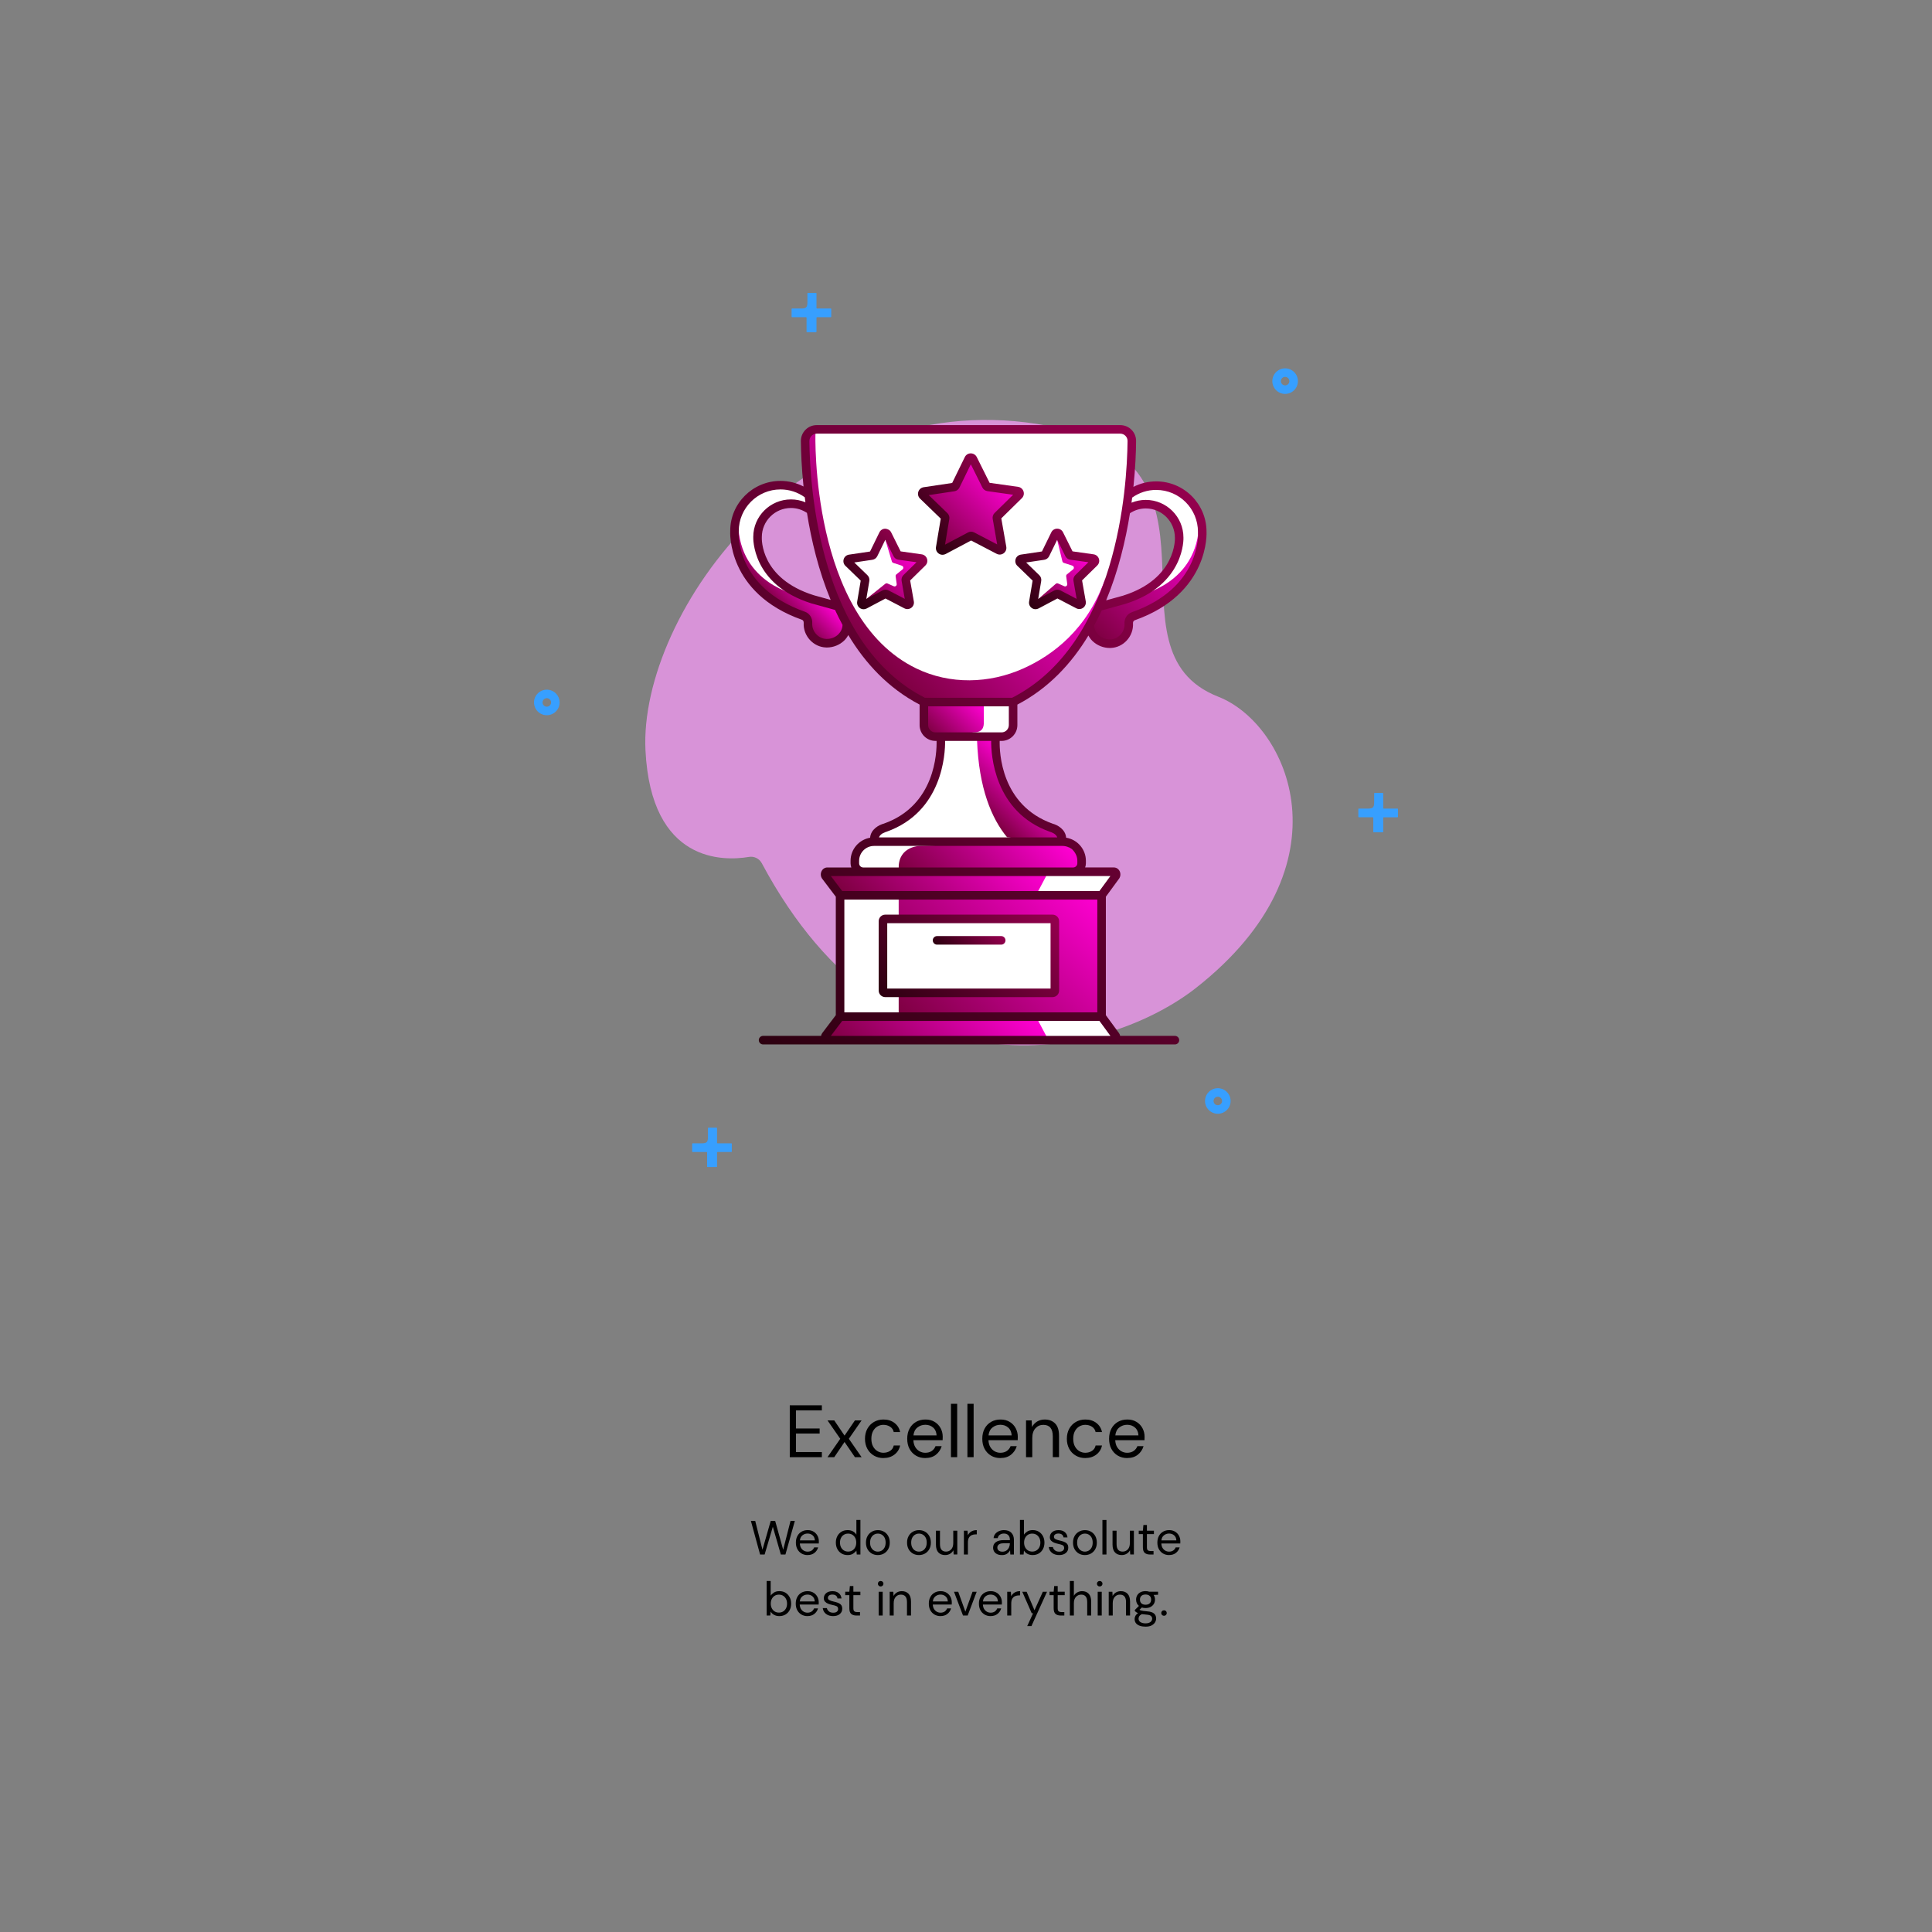 <?xml version="1.0" encoding="UTF-8"?><svg id="Layer_2" xmlns="http://www.w3.org/2000/svg" xmlns:xlink="http://www.w3.org/1999/xlink" viewBox="0 0 1400 1400"><rect x="0" y="0" width="1400" height="1400" fill="#808080" stroke="none"/><defs><style>.cls-1{fill:none;}.cls-2{fill:url(#_ÂÁ_Ï_ÌÌ_È_ËÂÌÚ_2-9);}.cls-3{fill:url(#_ÂÁ_Ï_ÌÌ_È_ËÂÌÚ_2-2);}.cls-4{fill:url(#_ÂÁ_Ï_ÌÌ_È_ËÂÌÚ_2-3);}.cls-5{fill:url(#_ÂÁ_Ï_ÌÌ_È_ËÂÌÚ_2-4);}.cls-6{fill:url(#_ÂÁ_Ï_ÌÌ_È_ËÂÌÚ_2-5);}.cls-7{fill:url(#_ÂÁ_Ï_ÌÌ_È_ËÂÌÚ_2-6);}.cls-8{fill:url(#_ÂÁ_Ï_ÌÌ_È_ËÂÌÚ_2-7);}.cls-9{fill:url(#_ÂÁ_Ï_ÌÌ_È_ËÂÌÚ_2-8);}.cls-10{fill:url(#_ÂÁ_Ï_ÌÌ_È_ËÂÌÚ_3-6);}.cls-11{fill:url(#_ÂÁ_Ï_ÌÌ_È_ËÂÌÚ_3-2);}.cls-12{fill:url(#_ÂÁ_Ï_ÌÌ_È_ËÂÌÚ_3-3);}.cls-13{fill:url(#_ÂÁ_Ï_ÌÌ_È_ËÂÌÚ_3-4);}.cls-14{fill:url(#_ÂÁ_Ï_ÌÌ_È_ËÂÌÚ_3-5);}.cls-15{fill:url(#_ÂÁ_Ï_ÌÌ_È_ËÂÌÚ_3);}.cls-16{fill:url(#_ÂÁ_Ï_ÌÌ_È_ËÂÌÚ_2);}.cls-17{fill:#d893d8;}.cls-18{fill:#fff;}.cls-19{fill:#379fff;}.cls-20{fill:url(#_ÂÁ_Ï_ÌÌ_È_ËÂÌÚ_2-10);}.cls-21{fill:url(#_ÂÁ_Ï_ÌÌ_È_ËÂÌÚ_2-11);}.cls-22{fill:url(#_ÂÁ_Ï_ÌÌ_È_ËÂÌÚ_2-12);}</style><linearGradient id="_ÂÁ_Ï_ÌÌ_È_ËÂÌÚ_2" x1="664.5" y1="751.15" x2="781.64" y2="634.01" gradientUnits="userSpaceOnUse"><stop offset="0" stop-color="#7c003f"/><stop offset="1" stop-color="#ff00d3"/></linearGradient><linearGradient id="_ÂÁ_Ï_ÌÌ_È_ËÂÌÚ_2-2" x1="638" y1="792.53" x2="722" y2="708.53" xlink:href="#_ÂÁ_Ï_ÌÌ_È_ËÂÌÚ_2"/><linearGradient id="_ÂÁ_Ï_ÌÌ_È_ËÂÌÚ_2-3" x1="638.5" y1="676.39" x2="721.49" y2="593.4" xlink:href="#_ÂÁ_Ï_ÌÌ_È_ËÂÌÚ_2"/><linearGradient id="_ÂÁ_Ï_ÌÌ_È_ËÂÌÚ_2-4" x1="682.5" y1="659.95" x2="752.04" y2="590.42" xlink:href="#_ÂÁ_Ï_ÌÌ_È_ËÂÌÚ_2"/><linearGradient id="_ÂÁ_Ï_ÌÌ_È_ËÂÌÚ_2-5" x1="676.36" y1="534.44" x2="706.09" y2="504.71" xlink:href="#_ÂÁ_Ï_ÌÌ_È_ËÂÌÚ_2"/><linearGradient id="_ÂÁ_Ï_ÌÌ_È_ËÂÌÚ_2-6" x1="614.52" y1="461.53" x2="728.78" y2="347.26" xlink:href="#_ÂÁ_Ï_ÌÌ_È_ËÂÌÚ_2"/><linearGradient id="_ÂÁ_Ï_ÌÌ_È_ËÂÌÚ_2-7" x1="795.07" y1="464.44" x2="874.53" y2="384.99" xlink:href="#_ÂÁ_Ï_ÌÌ_È_ËÂÌÚ_2"/><linearGradient id="_ÂÁ_Ï_ÌÌ_È_ËÂÌÚ_2-8" x1="558.97" y1="434.73" x2="579" y2="414.7" xlink:href="#_ÂÁ_Ï_ÌÌ_È_ËÂÌÚ_2"/><linearGradient id="_ÂÁ_Ï_ÌÌ_È_ËÂÌÚ_2-9" x1="628.13" y1="436.73" x2="662.85" y2="402.01" xlink:href="#_ÂÁ_Ï_ÌÌ_È_ËÂÌÚ_2"/><linearGradient id="_ÂÁ_Ï_ÌÌ_È_ËÂÌÚ_2-10" x1="750.97" y1="436.97" x2="786.18" y2="401.76" xlink:href="#_ÂÁ_Ï_ÌÌ_È_ËÂÌÚ_2"/><linearGradient id="_ÂÁ_Ï_ÌÌ_È_ËÂÌÚ_2-11" x1="716.59" y1="593.52" x2="747.43" y2="562.68" xlink:href="#_ÂÁ_Ï_ÌÌ_È_ËÂÌÚ_2"/><linearGradient id="_ÂÁ_Ï_ÌÌ_È_ËÂÌÚ_2-12" x1="679.02" y1="395.65" x2="728.32" y2="346.35" xlink:href="#_ÂÁ_Ï_ÌÌ_È_ËÂÌÚ_2"/><linearGradient id="_ÂÁ_Ï_ÌÌ_È_ËÂÌÚ_3" x1="523.57" y1="728.75" x2="880.41" y2="371.91" gradientUnits="userSpaceOnUse"><stop offset="0" stop-color="#2d0010"/><stop offset="1" stop-color="#94004e"/></linearGradient><linearGradient id="_ÂÁ_Ï_ÌÌ_È_ËÂÌÚ_3-2" x1="620.37" y1="437.96" x2="662.95" y2="395.39" xlink:href="#_ÂÁ_Ï_ÌÌ_È_ËÂÌÚ_3"/><linearGradient id="_ÂÁ_Ï_ÌÌ_È_ËÂÌÚ_3-3" x1="676.83" y1="397.84" x2="730.51" y2="344.16" xlink:href="#_ÂÁ_Ï_ÌÌ_È_ËÂÌÚ_3"/><linearGradient id="_ÂÁ_Ï_ÌÌ_È_ËÂÌÚ_3-4" x1="744.92" y1="437.96" x2="787.5" y2="395.39" xlink:href="#_ÂÁ_Ï_ÌÌ_È_ËÂÌÚ_3"/><linearGradient id="_ÂÁ_Ï_ÌÌ_È_ËÂÌÚ_3-5" x1="655.87" y1="738.9" x2="748.34" y2="646.43" xlink:href="#_ÂÁ_Ï_ÌÌ_È_ËÂÌÚ_3"/><linearGradient id="_ÂÁ_Ï_ÌÌ_È_ËÂÌÚ_3-6" x1="688.47" y1="695.24" x2="716.09" y2="667.62" xlink:href="#_ÂÁ_Ï_ÌÌ_È_ËÂÌÚ_3"/></defs><g id="design"><rect class="cls-1" width="1400" height="1400" rx="93.33" ry="93.33"/><path d="M572.3,1055.92v-37.59h23.25v3.71h-18.74v13.1h17.13v3.65h-17.13v13.43h18.74v3.71h-23.25Z"/><path d="M599.64,1055.92l9.24-13.32-9.24-13.32h4.89l7.46,11.01,7.52-11.01h4.83l-9.24,13.32,9.24,13.32h-4.83l-7.52-11.01-7.46,11.01h-4.89Z"/><path d="M640.18,1056.57c-2.54,0-4.82-.58-6.85-1.75-2.02-1.16-3.62-2.79-4.78-4.89-1.16-2.09-1.75-4.54-1.75-7.33s.58-5.24,1.75-7.33c1.16-2.09,2.76-3.72,4.78-4.89,2.02-1.16,4.3-1.75,6.85-1.75,3.15,0,5.81.82,7.97,2.47,2.17,1.65,3.54,3.85,4.11,6.6h-4.62c-.36-1.65-1.23-2.93-2.63-3.84-1.4-.91-3.03-1.37-4.89-1.37-1.5,0-2.92.38-4.24,1.13-1.33.75-2.4,1.88-3.22,3.38-.82,1.5-1.24,3.37-1.24,5.58s.41,4.08,1.24,5.58c.82,1.5,1.9,2.64,3.22,3.41,1.32.77,2.74,1.16,4.24,1.16,1.86,0,3.49-.46,4.89-1.37,1.4-.91,2.27-2.21,2.63-3.89h4.62c-.54,2.68-1.9,4.87-4.08,6.55-2.18,1.68-4.85,2.52-8,2.52Z"/><path d="M670.52,1056.57c-2.54,0-4.8-.58-6.77-1.75-1.97-1.16-3.52-2.78-4.65-4.86-1.13-2.08-1.69-4.53-1.69-7.36s.55-5.24,1.66-7.33c1.11-2.09,2.66-3.72,4.65-4.89,1.99-1.16,4.29-1.75,6.9-1.75s4.81.58,6.69,1.75c1.88,1.16,3.32,2.69,4.32,4.59,1,1.9,1.5,3.94,1.5,6.12,0,.39,0,.79-.03,1.18-.02.39-.03.84-.03,1.34h-21.21c.11,2.04.58,3.73,1.42,5.08.84,1.34,1.9,2.35,3.17,3.03,1.27.68,2.62,1.02,4.05,1.02,1.86,0,3.42-.43,4.67-1.29,1.25-.86,2.17-2.02,2.74-3.49h4.46c-.72,2.47-2.09,4.52-4.11,6.15-2.02,1.63-4.61,2.44-7.76,2.44ZM670.52,1032.45c-2.15,0-4.05.65-5.72,1.96-1.66,1.31-2.62,3.21-2.87,5.72h16.75c-.11-2.4-.93-4.28-2.47-5.64-1.54-1.36-3.44-2.04-5.69-2.04Z"/><path d="M689.1,1055.92v-38.67h4.51v38.67h-4.51Z"/><path d="M701.02,1055.92v-38.67h4.51v38.67h-4.51Z"/><path d="M724.92,1056.57c-2.54,0-4.8-.58-6.77-1.75-1.97-1.16-3.52-2.78-4.65-4.86-1.13-2.08-1.69-4.53-1.69-7.36s.55-5.24,1.66-7.33c1.11-2.09,2.66-3.72,4.65-4.89,1.99-1.16,4.29-1.75,6.9-1.75s4.81.58,6.69,1.75c1.88,1.16,3.32,2.69,4.32,4.59,1,1.9,1.5,3.94,1.5,6.12,0,.39,0,.79-.03,1.18-.02.39-.03.84-.03,1.34h-21.21c.11,2.04.58,3.73,1.42,5.08.84,1.34,1.9,2.35,3.17,3.03,1.27.68,2.62,1.02,4.05,1.02,1.86,0,3.42-.43,4.67-1.29,1.25-.86,2.17-2.02,2.74-3.49h4.46c-.72,2.47-2.09,4.52-4.11,6.15-2.02,1.63-4.61,2.44-7.76,2.44ZM724.92,1032.45c-2.15,0-4.05.65-5.72,1.96-1.66,1.31-2.62,3.21-2.87,5.72h16.75c-.11-2.4-.93-4.28-2.47-5.64-1.54-1.36-3.44-2.04-5.69-2.04Z"/><path d="M743.5,1055.92v-26.64h4.08l.27,4.78c.86-1.68,2.09-3.01,3.71-3.97,1.61-.97,3.44-1.45,5.48-1.45,3.15,0,5.67.96,7.55,2.87,1.88,1.92,2.82,4.86,2.82,8.83v15.57h-4.51v-15.09c0-5.55-2.29-8.32-6.87-8.32-2.29,0-4.2.83-5.72,2.5-1.52,1.67-2.28,4.04-2.28,7.12v13.8h-4.51Z"/><path d="M786.46,1056.57c-2.54,0-4.82-.58-6.85-1.75-2.02-1.16-3.62-2.79-4.78-4.89-1.16-2.09-1.75-4.54-1.75-7.33s.58-5.24,1.75-7.33c1.16-2.09,2.76-3.72,4.78-4.89,2.02-1.16,4.3-1.75,6.85-1.75,3.15,0,5.81.82,7.97,2.47,2.17,1.65,3.54,3.85,4.11,6.6h-4.62c-.36-1.65-1.23-2.93-2.63-3.84-1.4-.91-3.03-1.37-4.89-1.37-1.5,0-2.92.38-4.24,1.13-1.33.75-2.4,1.88-3.22,3.38-.82,1.5-1.24,3.37-1.24,5.58s.41,4.08,1.24,5.58c.82,1.5,1.9,2.64,3.22,3.41,1.32.77,2.74,1.16,4.24,1.16,1.86,0,3.49-.46,4.89-1.37,1.4-.91,2.27-2.21,2.63-3.89h4.62c-.54,2.68-1.9,4.87-4.08,6.55-2.18,1.68-4.85,2.52-8,2.52Z"/><path d="M816.8,1056.57c-2.54,0-4.8-.58-6.77-1.75-1.97-1.16-3.52-2.78-4.65-4.86-1.13-2.08-1.69-4.53-1.69-7.36s.55-5.24,1.66-7.33c1.11-2.09,2.66-3.72,4.65-4.89,1.99-1.16,4.29-1.75,6.9-1.75s4.81.58,6.69,1.75c1.88,1.16,3.32,2.69,4.32,4.59,1,1.9,1.5,3.94,1.5,6.12,0,.39,0,.79-.03,1.18-.02.39-.03.84-.03,1.34h-21.21c.11,2.04.58,3.73,1.42,5.08.84,1.34,1.9,2.35,3.17,3.03,1.27.68,2.62,1.02,4.05,1.02,1.86,0,3.42-.43,4.67-1.29,1.25-.86,2.17-2.02,2.74-3.49h4.46c-.72,2.47-2.09,4.52-4.11,6.15-2.02,1.63-4.61,2.44-7.76,2.44ZM816.8,1032.45c-2.15,0-4.05.65-5.72,1.96-1.66,1.31-2.62,3.21-2.87,5.72h16.75c-.11-2.4-.93-4.28-2.47-5.64-1.54-1.36-3.44-2.04-5.69-2.04Z"/><path d="M550.8,1126.48l-6.67-24.36h3.13l5.25,20.88,5.98-20.88h3.23l5.8,20.88,5.32-20.88h3.13l-6.81,24.32h-3.34l-5.8-20.08-5.94,20.08-3.27.04Z"/><path d="M585.2,1126.86c-1.65,0-3.1-.38-4.38-1.13-1.27-.75-2.28-1.8-3.01-3.15-.73-1.34-1.09-2.93-1.09-4.76s.36-3.39,1.08-4.74c.72-1.36,1.72-2.41,3.01-3.16,1.29-.75,2.77-1.13,4.46-1.13s3.11.38,4.33,1.13,2.15,1.74,2.8,2.97c.65,1.23.97,2.55.97,3.96,0,.26,0,.51-.02.76-.01.26-.02.54-.02.87h-13.73c.07,1.32.38,2.42.92,3.28.54.87,1.23,1.52,2.05,1.96.82.44,1.7.66,2.62.66,1.2,0,2.21-.28,3.02-.83.81-.56,1.4-1.31,1.77-2.26h2.88c-.46,1.6-1.35,2.92-2.66,3.98-1.31,1.05-2.98,1.58-5.02,1.58ZM585.2,1111.26c-1.39,0-2.62.42-3.7,1.27s-1.7,2.08-1.86,3.7h10.84c-.07-1.55-.6-2.77-1.6-3.65-1-.88-2.22-1.32-3.68-1.32Z"/><path d="M614.24,1126.86c-1.71,0-3.21-.39-4.5-1.18s-2.28-1.86-2.99-3.23c-.71-1.37-1.06-2.92-1.06-4.66s.36-3.28,1.08-4.64c.72-1.36,1.71-2.42,2.99-3.2,1.27-.78,2.78-1.16,4.52-1.16,1.41,0,2.66.29,3.75.87,1.09.58,1.93,1.39,2.54,2.43v-10.67h2.92v25.02h-2.64l-.28-2.85c-.56.83-1.36,1.59-2.4,2.26-1.04.67-2.35,1.01-3.93,1.01ZM614.56,1124.33c1.16,0,2.18-.27,3.08-.82.89-.54,1.59-1.3,2.08-2.28.5-.97.75-2.11.75-3.41s-.25-2.43-.75-3.41c-.5-.97-1.19-1.73-2.08-2.28-.89-.54-1.92-.82-3.08-.82s-2.15.27-3.04.82c-.89.54-1.59,1.3-2.08,2.28-.5.97-.75,2.11-.75,3.41s.25,2.43.75,3.41c.5.97,1.19,1.73,2.08,2.28.89.54,1.9.82,3.04.82Z"/><path d="M636.1,1126.86c-1.62,0-3.08-.37-4.38-1.11-1.3-.74-2.32-1.79-3.08-3.14-.75-1.35-1.13-2.95-1.13-4.78s.38-3.42,1.15-4.78c.76-1.35,1.8-2.4,3.11-3.14,1.31-.74,2.77-1.11,4.4-1.11s3.08.37,4.38,1.11c1.3.74,2.32,1.79,3.08,3.14.75,1.36,1.13,2.95,1.13,4.78s-.38,3.42-1.15,4.78c-.76,1.36-1.8,2.4-3.11,3.14-1.31.74-2.77,1.11-4.4,1.11ZM636.1,1124.36c1,0,1.92-.24,2.78-.73.86-.49,1.55-1.22,2.08-2.19.53-.97.8-2.18.8-3.61s-.26-2.64-.78-3.61c-.52-.97-1.21-1.7-2.07-2.19-.86-.49-1.77-.73-2.75-.73s-1.92.24-2.78.73c-.86.49-1.55,1.22-2.08,2.19-.53.97-.8,2.18-.8,3.61s.27,2.64.8,3.61c.53.97,1.22,1.7,2.07,2.19.85.49,1.75.73,2.73.73Z"/><path d="M665.88,1126.86c-1.62,0-3.08-.37-4.38-1.11-1.3-.74-2.32-1.79-3.08-3.14-.75-1.35-1.13-2.95-1.13-4.78s.38-3.42,1.15-4.78c.76-1.35,1.8-2.4,3.11-3.14,1.31-.74,2.77-1.11,4.4-1.11s3.08.37,4.38,1.11c1.3.74,2.32,1.79,3.08,3.14.75,1.36,1.13,2.95,1.13,4.78s-.38,3.42-1.15,4.78c-.76,1.36-1.8,2.4-3.11,3.14-1.31.74-2.77,1.11-4.4,1.11ZM665.88,1124.36c1,0,1.92-.24,2.78-.73.86-.49,1.55-1.22,2.08-2.19.53-.97.8-2.18.8-3.61s-.26-2.64-.78-3.61c-.52-.97-1.21-1.7-2.07-2.19-.86-.49-1.77-.73-2.75-.73s-1.92.24-2.78.73c-.86.49-1.55,1.22-2.08,2.19-.53.97-.8,2.18-.8,3.61s.27,2.64.8,3.61c.53.97,1.22,1.7,2.07,2.19.85.49,1.75.73,2.73.73Z"/><path d="M684.89,1126.86c-2.04,0-3.66-.62-4.86-1.86-1.2-1.24-1.81-3.14-1.81-5.72v-10.08h2.92v9.76c0,3.59,1.47,5.39,4.41,5.39,1.51,0,2.75-.54,3.74-1.62.98-1.08,1.48-2.61,1.48-4.6v-8.93h2.92v17.23h-2.64l-.21-3.09c-.53,1.09-1.33,1.95-2.38,2.57-1.05.63-2.24.94-3.56.94Z"/><path d="M698.47,1126.45v-17.23h2.64l.24,3.3c.53-1.13,1.34-2.04,2.43-2.71,1.09-.67,2.43-1.01,4.03-1.01v3.06h-.8c-1.02,0-1.96.18-2.81.54-.86.36-1.54.97-2.05,1.82-.51.86-.76,2.04-.76,3.54v8.69h-2.92Z"/><path d="M726.03,1126.86c-1.44,0-2.63-.24-3.58-.73s-1.66-1.13-2.12-1.95c-.46-.81-.69-1.69-.69-2.64,0-1.76.67-3.12,2.02-4.07,1.34-.95,3.17-1.42,5.49-1.42h4.66v-.21c0-1.51-.39-2.65-1.18-3.42-.79-.78-1.84-1.16-3.16-1.16-1.14,0-2.11.28-2.94.85-.82.57-1.34,1.4-1.55,2.48h-2.99c.12-1.25.54-2.3,1.27-3.16.73-.86,1.64-1.51,2.73-1.96,1.09-.45,2.25-.68,3.47-.68,2.41,0,4.22.64,5.44,1.93,1.22,1.29,1.82,2.99,1.82,5.13v10.6h-2.61l-.17-3.09c-.49.97-1.2,1.8-2.14,2.48-.94.68-2.19,1.03-3.77,1.03ZM726.48,1124.4c1.11,0,2.07-.29,2.87-.87.8-.58,1.41-1.33,1.82-2.26.42-.93.63-1.9.63-2.92v-.03h-4.41c-1.71,0-2.92.29-3.63.89-.71.59-1.06,1.33-1.06,2.21s.33,1.63.99,2.17c.66.54,1.59.82,2.8.82Z"/><path d="M748.3,1126.86c-1.41,0-2.67-.29-3.77-.87-1.1-.58-1.94-1.39-2.52-2.43l-.28,2.88h-2.64v-25.02h2.92v10.63c.56-.83,1.35-1.59,2.38-2.26,1.03-.67,2.35-1.01,3.94-1.01,1.71,0,3.21.39,4.48,1.18,1.27.79,2.26,1.87,2.97,3.23.71,1.37,1.06,2.92,1.06,4.66s-.35,3.28-1.06,4.64c-.71,1.36-1.7,2.42-2.99,3.2s-2.79,1.16-4.5,1.16ZM747.99,1124.33c1.16,0,2.18-.27,3.06-.82.88-.54,1.58-1.3,2.08-2.28.51-.97.76-2.11.76-3.41s-.26-2.43-.76-3.41c-.51-.97-1.2-1.73-2.08-2.28-.88-.54-1.9-.82-3.06-.82s-2.18.27-3.06.82c-.88.54-1.58,1.3-2.08,2.28-.51.97-.76,2.11-.76,3.41s.25,2.43.76,3.41c.51.97,1.2,1.73,2.08,2.28.88.54,1.9.82,3.06.82Z"/><path d="M767.51,1126.86c-2.06,0-3.78-.52-5.14-1.56-1.37-1.04-2.17-2.46-2.4-4.24h2.99c.19.9.67,1.69,1.44,2.35.78.66,1.82.99,3.14.99,1.23,0,2.13-.26,2.71-.78.58-.52.87-1.14.87-1.86,0-1.04-.38-1.74-1.13-2.08-.75-.35-1.81-.66-3.18-.94-.93-.19-1.85-.45-2.78-.8-.93-.35-1.7-.84-2.33-1.48-.63-.64-.94-1.48-.94-2.52,0-1.51.56-2.74,1.69-3.7,1.12-.96,2.65-1.44,4.57-1.44s3.33.46,4.5,1.37c1.17.92,1.85,2.22,2.03,3.91h-2.88c-.12-.88-.49-1.57-1.13-2.07s-1.49-.75-2.55-.75-1.85.22-2.42.66c-.57.44-.85,1.02-.85,1.74s.37,1.24,1.09,1.63c.73.39,1.72.73,2.97,1.01,1.06.23,2.08.52,3.04.85.96.34,1.75.83,2.36,1.49s.92,1.62.92,2.87c.02,1.55-.56,2.83-1.75,3.84-1.19,1.01-2.81,1.51-4.85,1.51Z"/><path d="M786.14,1126.86c-1.62,0-3.08-.37-4.38-1.11-1.3-.74-2.32-1.79-3.08-3.14-.75-1.35-1.13-2.95-1.13-4.78s.38-3.42,1.15-4.78c.76-1.35,1.8-2.4,3.11-3.14,1.31-.74,2.77-1.11,4.4-1.11s3.08.37,4.38,1.11c1.3.74,2.32,1.79,3.08,3.14.75,1.36,1.13,2.95,1.13,4.78s-.38,3.42-1.15,4.78c-.76,1.36-1.8,2.4-3.11,3.14-1.31.74-2.77,1.11-4.4,1.11ZM786.14,1124.36c1,0,1.92-.24,2.78-.73.86-.49,1.55-1.22,2.08-2.19.53-.97.8-2.18.8-3.61s-.26-2.64-.78-3.61c-.52-.97-1.21-1.7-2.07-2.19-.86-.49-1.77-.73-2.75-.73s-1.92.24-2.78.73c-.86.49-1.55,1.22-2.08,2.19-.53.97-.8,2.18-.8,3.61s.27,2.64.8,3.61c.53.97,1.22,1.7,2.07,2.19.85.49,1.75.73,2.73.73Z"/><path d="M798.86,1126.45v-25.02h2.92v25.02h-2.92Z"/><path d="M812.86,1126.86c-2.04,0-3.66-.62-4.86-1.86-1.2-1.24-1.81-3.14-1.81-5.72v-10.08h2.92v9.76c0,3.59,1.47,5.39,4.41,5.39,1.51,0,2.75-.54,3.74-1.62.98-1.08,1.48-2.61,1.48-4.6v-8.93h2.92v17.23h-2.64l-.21-3.09c-.53,1.09-1.33,1.95-2.38,2.57-1.05.63-2.24.94-3.56.94Z"/><path d="M833.26,1126.45c-1.58,0-2.81-.38-3.72-1.15s-1.36-2.14-1.36-4.13v-9.49h-2.99v-2.47h2.99l.38-4.14h2.54v4.14h5.07v2.47h-5.07v9.49c0,1.09.22,1.82.66,2.21.44.38,1.22.57,2.33.57h1.81v2.5h-2.64Z"/><path d="M847.15,1126.86c-1.65,0-3.1-.38-4.38-1.13-1.27-.75-2.28-1.8-3.01-3.15-.73-1.34-1.09-2.93-1.09-4.76s.36-3.39,1.08-4.74c.72-1.36,1.72-2.41,3.01-3.16,1.29-.75,2.77-1.13,4.46-1.13s3.11.38,4.33,1.13,2.15,1.74,2.8,2.97c.65,1.23.97,2.55.97,3.96,0,.26,0,.51-.02.76-.01.26-.02.54-.02.87h-13.73c.07,1.32.38,2.42.92,3.28.54.87,1.23,1.52,2.05,1.96.82.44,1.7.66,2.62.66,1.2,0,2.21-.28,3.02-.83.81-.56,1.4-1.31,1.77-2.26h2.88c-.46,1.6-1.35,2.92-2.66,3.98-1.31,1.05-2.98,1.58-5.02,1.58ZM847.15,1111.26c-1.39,0-2.62.42-3.7,1.27s-1.7,2.08-1.86,3.7h10.84c-.07-1.55-.6-2.77-1.6-3.65-1-.88-2.22-1.32-3.68-1.32Z"/><path d="M564.75,1171.09c-1.41,0-2.67-.29-3.77-.87-1.1-.58-1.94-1.39-2.52-2.43l-.28,2.88h-2.64v-25.02h2.92v10.63c.56-.83,1.35-1.59,2.38-2.26,1.03-.67,2.35-1.01,3.94-1.01,1.71,0,3.21.39,4.48,1.18,1.27.79,2.26,1.87,2.97,3.23.71,1.37,1.06,2.92,1.06,4.66s-.35,3.28-1.06,4.64c-.71,1.36-1.7,2.42-2.99,3.2s-2.79,1.16-4.5,1.16ZM564.43,1168.55c1.16,0,2.18-.27,3.06-.82.88-.54,1.58-1.3,2.08-2.28.51-.97.76-2.11.76-3.41s-.26-2.43-.76-3.41c-.51-.97-1.2-1.73-2.08-2.28-.88-.54-1.9-.82-3.06-.82s-2.18.27-3.06.82c-.88.54-1.58,1.3-2.08,2.28-.51.97-.76,2.11-.76,3.41s.25,2.43.76,3.41c.51.97,1.2,1.73,2.08,2.28.88.54,1.9.82,3.06.82Z"/><path d="M585.11,1171.09c-1.65,0-3.1-.38-4.38-1.13-1.27-.75-2.28-1.8-3.01-3.15-.73-1.34-1.09-2.93-1.09-4.76s.36-3.39,1.08-4.74c.72-1.36,1.72-2.41,3.01-3.16,1.29-.75,2.77-1.13,4.46-1.13s3.11.38,4.33,1.13,2.15,1.74,2.8,2.97c.65,1.23.97,2.55.97,3.96,0,.26,0,.51-.02.76-.01.26-.02.54-.02.87h-13.73c.07,1.32.38,2.42.92,3.28.54.87,1.23,1.52,2.05,1.96.82.44,1.7.66,2.62.66,1.2,0,2.21-.28,3.02-.83.81-.56,1.4-1.31,1.77-2.26h2.88c-.46,1.6-1.35,2.92-2.66,3.98-1.31,1.05-2.98,1.58-5.02,1.58ZM585.11,1155.49c-1.39,0-2.62.42-3.7,1.27s-1.7,2.08-1.86,3.7h10.84c-.07-1.55-.6-2.77-1.6-3.65-1-.88-2.22-1.32-3.68-1.32Z"/><path d="M603.73,1171.09c-2.06,0-3.78-.52-5.14-1.56-1.37-1.04-2.17-2.46-2.4-4.24h2.99c.19.9.67,1.69,1.44,2.35.78.66,1.82.99,3.14.99,1.23,0,2.13-.26,2.71-.78.58-.52.87-1.14.87-1.86,0-1.04-.38-1.74-1.13-2.08-.75-.35-1.81-.66-3.18-.94-.93-.19-1.85-.45-2.78-.8-.93-.35-1.7-.84-2.33-1.48-.63-.64-.94-1.48-.94-2.52,0-1.51.56-2.74,1.69-3.7,1.12-.96,2.65-1.44,4.57-1.44s3.33.46,4.5,1.37c1.17.92,1.85,2.22,2.03,3.91h-2.88c-.12-.88-.49-1.57-1.13-2.07s-1.49-.75-2.55-.75-1.85.22-2.42.66c-.57.44-.85,1.02-.85,1.74s.37,1.24,1.09,1.63c.73.39,1.72.73,2.97,1.01,1.06.23,2.08.52,3.04.85.96.34,1.75.83,2.36,1.49s.92,1.62.92,2.87c.02,1.55-.56,2.83-1.75,3.84-1.19,1.01-2.81,1.51-4.85,1.51Z"/><path d="M620.55,1170.67c-1.58,0-2.81-.38-3.72-1.15s-1.36-2.14-1.36-4.13v-9.49h-2.99v-2.47h2.99l.38-4.14h2.54v4.14h5.07v2.47h-5.07v9.49c0,1.09.22,1.82.66,2.21.44.38,1.22.57,2.33.57h1.81v2.5h-2.64Z"/><path d="M638.17,1149.61c-.58,0-1.06-.19-1.44-.57-.38-.38-.57-.86-.57-1.44s.19-1.02.57-1.39c.38-.37.86-.56,1.44-.56s1.03.19,1.42.56c.39.37.59.83.59,1.39s-.2,1.06-.59,1.44c-.39.38-.87.57-1.42.57ZM636.71,1170.67v-17.23h2.92v17.23h-2.92Z"/><path d="M644.7,1170.67v-17.23h2.64l.17,3.09c.56-1.09,1.36-1.95,2.4-2.57,1.04-.62,2.22-.94,3.54-.94,2.04,0,3.67.62,4.88,1.86s1.82,3.14,1.82,5.72v10.08h-2.92v-9.76c0-3.59-1.48-5.39-4.45-5.39-1.48,0-2.72.54-3.7,1.62-.98,1.08-1.48,2.61-1.48,4.6v8.93h-2.92Z"/><path d="M681.53,1171.09c-1.65,0-3.1-.38-4.38-1.13-1.27-.75-2.28-1.8-3.01-3.15-.73-1.34-1.09-2.93-1.09-4.76s.36-3.39,1.08-4.74c.72-1.36,1.72-2.41,3.01-3.16,1.29-.75,2.77-1.13,4.46-1.13s3.11.38,4.33,1.13,2.15,1.74,2.8,2.97c.65,1.23.97,2.55.97,3.96,0,.26,0,.51-.02.76-.01.26-.02.54-.02.87h-13.73c.07,1.32.38,2.42.92,3.28.54.87,1.23,1.52,2.05,1.96.82.44,1.7.66,2.62.66,1.2,0,2.21-.28,3.02-.83.81-.56,1.4-1.31,1.77-2.26h2.88c-.46,1.6-1.35,2.92-2.66,3.98-1.31,1.05-2.98,1.58-5.02,1.58ZM681.53,1155.49c-1.39,0-2.62.42-3.7,1.27s-1.7,2.08-1.86,3.7h10.84c-.07-1.55-.6-2.77-1.6-3.65-1-.88-2.22-1.32-3.68-1.32Z"/><path d="M697.83,1170.67l-6.53-17.23h3.06l5.18,14.42,5.21-14.42h2.99l-6.53,17.23h-3.37Z"/><path d="M717.84,1171.09c-1.65,0-3.1-.38-4.38-1.13-1.27-.75-2.28-1.8-3.01-3.15-.73-1.34-1.09-2.93-1.09-4.76s.36-3.39,1.08-4.74c.72-1.36,1.72-2.41,3.01-3.16,1.29-.75,2.77-1.13,4.46-1.13s3.11.38,4.33,1.13,2.15,1.74,2.8,2.97c.65,1.23.97,2.55.97,3.96,0,.26,0,.51-.02.76-.01.26-.02.54-.02.87h-13.73c.07,1.32.38,2.42.92,3.28.54.87,1.23,1.52,2.05,1.96.82.44,1.7.66,2.62.66,1.2,0,2.21-.28,3.02-.83.81-.56,1.4-1.31,1.77-2.26h2.88c-.46,1.6-1.35,2.92-2.66,3.98-1.31,1.05-2.98,1.58-5.02,1.58ZM717.84,1155.49c-1.39,0-2.62.42-3.7,1.27s-1.7,2.08-1.86,3.7h10.84c-.07-1.55-.6-2.77-1.6-3.65-1-.88-2.22-1.32-3.68-1.32Z"/><path d="M729.87,1170.67v-17.23h2.64l.24,3.3c.53-1.13,1.34-2.04,2.43-2.71,1.09-.67,2.43-1.01,4.03-1.01v3.06h-.8c-1.02,0-1.96.18-2.81.54-.86.36-1.54.97-2.05,1.82-.51.86-.76,2.04-.76,3.54v8.69h-2.92Z"/><path d="M744.36,1178.32l4.27-9.31h-1.01l-6.85-15.57h3.16l5.7,13.41,6.05-13.41h3.02l-11.29,24.88h-3.06Z"/><path d="M768.61,1170.67c-1.58,0-2.81-.38-3.72-1.15s-1.36-2.14-1.36-4.13v-9.49h-2.99v-2.47h2.99l.38-4.14h2.54v4.14h5.07v2.47h-5.07v9.49c0,1.09.22,1.82.66,2.21.44.38,1.22.57,2.33.57h1.81v2.5h-2.64Z"/><path d="M775.25,1170.67v-25.02h2.92v10.74c.58-1.07,1.4-1.89,2.47-2.48,1.06-.59,2.22-.89,3.47-.89,1.99,0,3.59.62,4.79,1.86s1.81,3.14,1.81,5.72v10.08h-2.88v-9.76c0-3.59-1.45-5.39-4.34-5.39-1.51,0-2.77.54-3.79,1.62-1.02,1.08-1.53,2.61-1.53,4.6v8.93h-2.92Z"/><path d="M796.89,1149.61c-.58,0-1.06-.19-1.44-.57-.38-.38-.57-.86-.57-1.44s.19-1.02.57-1.39c.38-.37.86-.56,1.44-.56s1.03.19,1.42.56c.39.37.59.83.59,1.39s-.2,1.06-.59,1.44c-.39.38-.87.57-1.42.57ZM795.44,1170.67v-17.23h2.92v17.23h-2.92Z"/><path d="M803.43,1170.67v-17.23h2.64l.17,3.09c.56-1.09,1.36-1.95,2.4-2.57,1.04-.62,2.22-.94,3.54-.94,2.04,0,3.67.62,4.88,1.86s1.82,3.14,1.82,5.72v10.08h-2.92v-9.76c0-3.59-1.48-5.39-4.45-5.39-1.48,0-2.72.54-3.7,1.62-.98,1.08-1.48,2.61-1.48,4.6v8.93h-2.92Z"/><path d="M830.11,1165.25c-.97,0-1.86-.13-2.68-.38l-1.74,1.63c.25.19.57.34.96.47.38.13.93.24,1.65.35.72.1,1.73.21,3.02.33,2.32.16,3.97.7,4.97,1.6s1.49,2.08,1.49,3.54c0,1-.27,1.95-.82,2.85-.54.9-1.38,1.64-2.5,2.22s-2.57.87-4.33.87c-1.55,0-2.93-.2-4.13-.61-1.2-.41-2.14-1.02-2.81-1.84-.67-.82-1.01-1.86-1.01-3.11,0-.65.17-1.35.52-2.1.35-.75,1-1.46,1.95-2.14-.51-.21-.94-.43-1.3-.68-.36-.24-.69-.52-.99-.82v-.8l2.95-2.92c-1.37-1.16-2.05-2.69-2.05-4.59,0-1.13.27-2.17.8-3.09.53-.93,1.31-1.66,2.33-2.21,1.02-.54,2.26-.82,3.72-.82,1,0,1.9.14,2.71.42h6.36v2.19l-3.23.14c.67.97,1.01,2.1,1.01,3.37,0,1.13-.27,2.17-.82,3.09-.54.93-1.32,1.66-2.33,2.21-1.01.54-2.24.82-3.7.82ZM825.04,1172.9c0,1.16.49,2.02,1.46,2.59.97.57,2.19.85,3.65.85s2.59-.31,3.46-.94c.87-.62,1.3-1.46,1.3-2.5,0-.74-.3-1.38-.9-1.93-.6-.54-1.71-.86-3.34-.96-1.27-.09-2.38-.21-3.3-.35-.95.51-1.58,1.06-1.88,1.65-.3.59-.45,1.12-.45,1.58ZM830.11,1162.85c1.23,0,2.21-.32,2.94-.96.73-.64,1.09-1.56,1.09-2.76s-.36-2.09-1.09-2.73c-.73-.64-1.71-.96-2.94-.96s-2.24.32-2.97.96c-.73.64-1.09,1.55-1.09,2.73s.36,2.12,1.09,2.76c.73.64,1.72.96,2.97.96Z"/><path d="M843.49,1170.85c-.58,0-1.06-.19-1.44-.57-.38-.38-.57-.85-.57-1.41s.19-1.03.57-1.41c.38-.38.86-.57,1.44-.57s1.02.19,1.41.57c.38.38.57.85.57,1.41s-.19,1.02-.57,1.41c-.38.38-.85.57-1.41.57Z"/><g id="Icon_2"><path id="Contour" class="cls-17" d="M552.02,625.52c-1.81-3.38-5.55-5.21-9.33-4.57-18.28,3.08-70.87,4.73-74.95-77.17-4.95-99.27,115.42-268.84,292.14-235.12,141.95,27.08,35.96,162.14,122.92,196.2,50.9,19.94,96.9,122.2-16.12,211.01-61.13,48.03-217.99,90.45-314.67-90.36Z"/><path id="Contour-2" class="cls-19" d="M396.24,518.28c-5.11,0-9.27-4.16-9.27-9.26s4.16-9.26,9.27-9.26,9.27,4.16,9.27,9.26-4.16,9.26-9.27,9.26ZM396.24,505.93c-1.7,0-3.08,1.38-3.08,3.08s1.38,3.08,3.08,3.08,3.08-1.38,3.08-3.08-1.38-3.08-3.08-3.08Z"/><path id="Contour-3" class="cls-19" d="M931.25,285.44c-5.11,0-9.27-4.16-9.27-9.26s4.16-9.26,9.27-9.26,9.27,4.16,9.27,9.26-4.16,9.26-9.27,9.26ZM931.25,273.1c-1.7,0-3.08,1.38-3.08,3.08s1.38,3.08,3.08,3.08,3.08-1.38,3.08-3.08-1.38-3.08-3.08-3.08Z"/><path id="Contour-4" class="cls-19" d="M882.48,807.07c-5.11,0-9.27-4.16-9.27-9.26s4.16-9.26,9.27-9.26,9.27,4.16,9.27,9.26-4.16,9.26-9.27,9.26ZM882.48,794.73c-1.7,0-3.08,1.38-3.08,3.08s1.38,3.08,3.08,3.08,3.08-1.38,3.08-3.08-1.38-3.08-3.08-3.08Z"/><path class="cls-19" d="M584.82,240.74c-.2,0-.36-.16-.36-.36v-10.16c0-.2-.16-.36-.36-.36h-10.12c-.2,0-.36-.16-.36-.36v-5.58c0-.2.16-.36.36-.36h6.97c1.56,0,2.64-.3,3.24-.9.6-.66.9-1.8.9-3.42v-6.65c0-.2.16-.36.36-.36h5.85c.2,0,.36.16.36.36v10.61c0,.2.16.36.36.36h9.98c.2,0,.36.16.36.36v5.58c0,.2-.16.36-.36.36h-9.98c-.2,0-.36.16-.36.36v10.16c0,.2-.16.36-.36.36h-6.48Z"/><path class="cls-19" d="M995.5,603.12c-.2,0-.36-.16-.36-.36v-10.16c0-.2-.16-.36-.36-.36h-10.12c-.2,0-.36-.16-.36-.36v-5.58c0-.2.16-.36.36-.36h6.97c1.56,0,2.64-.3,3.24-.9.6-.66.9-1.8.9-3.42v-6.65c0-.2.16-.36.36-.36h5.85c.2,0,.36.16.36.36v10.61c0,.2.16.36.36.36h9.98c.2,0,.36.16.36.36v5.58c0,.2-.16.36-.36.36h-9.98c-.2,0-.36.16-.36.36v10.16c0,.2-.16.36-.36.36h-6.48Z"/><path class="cls-19" d="M512.75,845.67c-.2,0-.36-.16-.36-.36v-10.16c0-.2-.16-.36-.36-.36h-10.12c-.2,0-.36-.16-.36-.36v-5.58c0-.2.16-.36.36-.36h6.97c1.56,0,2.64-.3,3.24-.9.6-.66.9-1.8.9-3.42v-6.65c0-.2.16-.36.36-.36h5.85c.2,0,.36.16.36.36v10.61c0,.2.16.36.36.36h9.98c.2,0,.36.16.36.36v5.58c0,.2-.16.36-.36.36h-9.98c-.2,0-.36.16-.36.36v10.16c0,.2-.16.36-.36.36h-6.48Z"/><path id="Contour-5" class="cls-18" d="M703.5,534.17l-22.86-.36s2.35,22.91-4.49,32.87c-6.84,9.96-11.98,26.78-35.82,33.45,0,0-12.38,3.25-4.08,10.89,0,0-23.14-2.94-16.31,16.97l.77,4.63-22.82-.92,10.87,18.31v87.73l-10.44,12.73s-3.17,5.14,3.42,5.43c6.59.29,204.18-2.15,204.18-2.15,0,0,2.05-1.84.56-5.83-1.49-3.99-8.6-16.24-8.6-16.24l.36-77.06,2.01-9.76,8.51-11.33-9.43-1.83h-18.84s4.89-6.63,2.25-13.13-12.9-8.68-12.9-8.68c0,0,.76-7.75-9.71-10.69-10.47-2.94-28.4-14.23-33.25-32.61s-5.59-33.3-5.59-33.3l-17.8.87Z"/><path id="Contour-6" class="cls-18" d="M595.48,311.14h214.43s10.79,0,10.25,11.99c-.53,11.99-2.84,35.86-2.84,35.86,0,0-5.96,112.55-84.83,149.74l1.04,19.76s-8.68,7.75-10.49,4.71l-41.34,2.03s-17.48,2.09-12.24-26.5c0,0-52.05-22.84-71.56-94.23,0,0-15.25-47.04-14.47-97.55,0,0,.78-6.18,12.04-5.81Z"/><path id="Contour-7" class="cls-18" d="M587,356.21s-27.13-10.23-41.92,2.4c-14.78,12.63-19.38,35.16,0,64.24,0,0,21.25,18.44,39.22,24.85,0,0,1.49,16.61,16.27,18.41,14.78,1.81,14.78-15.15,14.78-15.15l-9.06-12.58s-45.35-2.13-55.75-38.41c-10.4-36.28,29.19-42.78,38.89-28.73l-2.42-15.02Z"/><path id="Contour-8" class="cls-18" d="M817.29,356.21s27.13-10.23,41.92,2.4c14.78,12.63,19.38,35.16,0,64.24,0,0-21.25,18.44-39.22,24.85,0,0-1.49,16.61-16.27,18.41-14.78,1.81-14.78-15.15-14.78-15.15l9.06-12.58s45.35-2.13,55.75-38.41c10.4-36.28-29.19-42.78-38.89-28.73l2.42-15.02Z"/><path id="Contour-9" class="cls-16" d="M651.22,648.76v89.11l140.16-1.19s7.38,4.1,8.43-17.25l-3.42-70.68h-145.17Z"/><path id="Contour-10" class="cls-3" d="M751.34,737.87l8.43,15.87h-156.5s-9.04,2.12-2.71-6.24c6.33-8.36,13.25-10.82,13.25-10.82l137.53,1.19Z"/><path id="Contour-11" class="cls-4" d="M751.34,647.55l8.43-15.87h-156.5s-9.04-2.12-2.71,6.24c6.33,8.36,13.25,10.82,13.25,10.82l137.53-1.19Z"/><path id="Contour-12" class="cls-5" d="M666.5,612.99s-15.28.13-15.28,15.68l1.32,1.19h126.46s6.14,2.18,4.08-6.06c-2.05-8.24-15.81-13.9-15.81-13.9l-100.77,3.09Z"/><path id="Contour-13" class="cls-6" d="M712.94,511.56v11.46c0,3.36-.4,7.71-7.51,7.71l-24.79,3.08s-10.77.8-11.75-12.53c-.98-13.33,5.91-12.53,5.91-12.53l38.14,2.82Z"/><path id="Contour-14" class="cls-7" d="M590.89,313.96s-3.99,133.11,73.07,170.41c24.44,11.83,52.89,11.12,77.66-.01,21.11-9.49,46.4-28.22,59.26-65.01,0,0-13.25,72.71-72.32,89.39,0,0-56.55,3.13-68.14-5.09-11.59-8.21-53.38-37.17-66.92-104.73-13.54-67.57-7.9-84.96-7.9-84.96h5.3Z"/><path id="Contour-15" class="cls-8" d="M825.45,431.27s42.6-7.97,43.39-51.97c0,0,14.26,40.62-48.86,68.39,0,0-4.36,20.66-15.95,20.13-11.59-.53-14.19-10.03-11.59-19.23l8.68-10.22,24.34-7.11Z"/><path id="Contour-16" class="cls-9" d="M578.33,431.27s-42.6-7.97-43.39-51.97c0,0-14.26,40.62,48.86,68.39,0,0,4.36,20.66,15.95,20.13,11.59-.53,14.19-10.03,11.59-19.23l-8.68-10.22-24.34-7.11Z"/><path id="Contour-17" class="cls-2" d="M641.58,391.16l4.7,15.69c.15.48.52.87,1,1.03l6.24,2.05c1.16.38,1.44,1.9.49,2.67l-4.44,3.6c-.42.34-.63.88-.56,1.41l.77,5.57c.17,1.2-1.05,2.12-2.16,1.63l-4.49-2c-.54-.24-1.17-.15-1.63.23l-15.01,12.06,15.39-4.35c.36-.1.75-.07,1.09.1l15.63,7.54-2.13-17.28c-.06-.46.09-.91.41-1.25l11.53-12.28-17.77-5.81c-.28-.09-.53-.26-.71-.49l-8.34-10.11Z"/><path id="Contour-18" class="cls-20" d="M765.68,389.64l4.19,17.2c.15.48.52.87,1,1.03l6.24,2.05c1.16.38,1.44,1.9.49,2.67l-4.44,3.6c-.42.34-.63.88-.56,1.41l.77,5.57c.17,1.2-1.06,2.12-2.16,1.63l-4.49-2c-.54-.24-1.17-.15-1.63.23l-15.01,13.05,15.39-5.34c.36-.1.75-.07,1.09.1l15.63,7.54-2.13-17.28c-.06-.46.09-.91.41-1.25l11.53-12.28-17.77-5.81c-.28-.09-.53-.26-.71-.49l-7.83-11.62Z"/><path id="Contour-19" class="cls-21" d="M719.99,535.24s-12.36-8.78-11.99,1.09c1.32,34.94,10.54,56.78,21.74,70.34l33.72,4.22s11.86.58,3.56-8.27c-8.3-8.85-21.62-10.81-21.62-10.81,0,0-24.1-25.32-25.41-56.57Z"/><path id="Contour-20" class="cls-22" d="M715.96,352.84l21.38,3.02c1.42.2,1.99,1.94.97,2.94l-15.4,15.13c-.41.4-.59.97-.49,1.53l3.73,21.26c.25,1.41-1.23,2.49-2.5,1.83l-19.15-9.97c-.5-.26-1.11-.26-1.61,0l-19.07,10.12c-1.27.67-2.75-.4-2.52-1.81l3.57-21.29c.09-.56-.09-1.13-.5-1.53l-15.52-15.01c-1.03-1-.47-2.74.95-2.95l21.35-3.19c.56-.08,1.05-.44,1.3-.95l9.48-19.39c.63-1.29,2.46-1.29,3.1-.01l9.63,19.32c.25.51.74.86,1.31.94Z"/><rect id="Contour-21" class="cls-18" x="639.83" y="665.89" width="124.55" height="53.56" rx="1.64" ry="1.64"/><g id="Group"><path id="Contour-22" class="cls-15" d="M725.76,536.9c6.33,0,11.47-5.15,11.47-11.47v-14.85c22.52-11.78,39.17-29.67,51.47-50.05.79,1.44,1.75,2.81,2.99,4,3.35,3.21,7.88,5.02,12.53,5.02.24,0,.49,0,.73-.02,4.44-.18,8.58-2.15,11.66-5.54,3.05-3.36,4.66-7.82,4.41-12.39-.05-.82.3-1.79,1.22-2.12,54.75-19.37,52.07-64.01,52.05-64.22,0-20.09-16.34-36.43-36.43-36.43-5.85,0-11.46,1.38-16.54,3.98,1.45-13.89,1.87-25.51,1.94-33.16.03-3.1-1.15-6.01-3.32-8.2-2.17-2.19-5.07-3.4-8.15-3.4h-219.97c-3.09,0-5.98,1.21-8.15,3.4-2.17,2.19-3.35,5.11-3.32,8.2.08,7.61.49,19.12,1.92,32.89-5.12-2.66-10.79-4.06-16.7-4.06-20.09,0-36.43,16.34-36.42,36.2-.03.45-2.72,45.08,52.03,64.45.91.32,1.27,1.3,1.21,2.29-.24,4.41,1.37,8.86,4.42,12.22,3.08,3.39,7.22,5.36,11.66,5.54.24.01.49.02.73.02,4.65,0,9.18-1.81,12.53-5.02,1.24-1.19,2.19-2.55,2.98-3.99,12.32,20.51,29.03,38.54,51.67,50.38v14.85c0,6.33,5.15,11.47,11.47,11.47h.83c.21,8.07-.82,46.7-38.19,59.93-3.6.92-9.51,4.15-9.97,10.23-8.03,1.36-14.17,8.35-14.17,16.76v1.76c0,1.07.22,2.08.55,3.03h-17.38c-1.76,0-3.35,1.02-4.17,2.67-.89,1.8-.7,3.99.5,5.57l9.81,12.95v85.84l-9.81,12.95c-.46.61-.73,1.32-.88,2.05h-42.01s0,0,0,0c-1.71,0-3.1,1.39-3.1,3.1s1.39,3.1,3.1,3.1c0,0,0,0,0,0h298.44s0,0,0,0c1.71,0,3.1-1.39,3.1-3.1s-1.39-3.1-3.1-3.1h0s-39.69,0-39.69,0c-.15-.71-.4-1.39-.83-1.98l-9.53-13.01v-85.86l9.53-13.01c1.16-1.59,1.33-3.77.43-5.55-.82-1.62-2.41-2.63-4.15-2.63h-20.83c.33-.95.55-1.96.55-3.03v-1.76c0-8.46-6.21-15.48-14.31-16.78-.47-6.06-6.33-9.27-9.7-10.13-37.62-13.3-38.66-51.94-38.46-60.01h1.37ZM837.86,355.03c16.67,0,30.24,13.56,30.24,30.46.11,1.64,2.22,40.42-47.93,58.16-3.43,1.22-5.58,4.57-5.32,8.46.15,2.76-.88,5.58-2.82,7.72-1.96,2.15-4.56,3.4-7.33,3.52-3.24.13-6.41-1.07-8.72-3.29-1.96-1.89-3.05-4.32-3.09-6.88,1.93-3.57,3.77-7.17,5.46-10.84l17.18-4.76c43.51-13.66,42.06-47.85,42.04-48.02,0-15.06-12.25-27.31-27.31-27.31-3.6,0-7.08.7-10.33,2.03.17-1.25.33-2.47.48-3.7,5.12-3.63,11.11-5.57,17.44-5.57ZM818.81,371.9c3.41-2.22,7.32-3.46,11.45-3.46,11.65,0,21.12,9.47,21.13,21.3.02.29,1.25,29.7-37.61,41.9l-12.22,3.39c8.84-21.25,14.12-43.44,17.25-63.13ZM601.92,434.71l-12.18-3.37c-38.75-12.16-37.77-40.73-37.7-42.11,0-11.65,9.47-21.12,21.12-21.12,4.2,0,8.15,1.27,11.6,3.55,3.11,19.66,8.37,41.81,17.17,63.05ZM607.44,459.71c-2.31,2.22-5.47,3.4-8.72,3.29-2.77-.11-5.37-1.36-7.33-3.52-1.95-2.14-2.97-4.96-2.81-7.83.25-3.78-1.9-7.14-5.33-8.36-50.15-17.74-48.04-56.52-47.92-58.39,0-16.67,13.56-30.24,30.24-30.24,6.4,0,12.45,1.98,17.6,5.68.15,1.2.31,2.41.47,3.64-3.29-1.37-6.82-2.09-10.48-2.09-15.06,0-27.31,12.25-27.31,27.13-.02.34-1.48,34.54,42.13,48.23l17.12,4.74c1.68,3.66,3.5,7.26,5.42,10.82-.04,2.55-1.12,4.99-3.09,6.88ZM586.54,319.59c-.02-1.43.53-2.77,1.53-3.78,1-1.01,2.33-1.56,3.75-1.56h219.97c1.42,0,2.75.55,3.75,1.56,1,1.01,1.55,2.36,1.53,3.78-.34,33.87-7.39,147.13-83.68,186.06h-63.19c-76.29-38.93-83.34-152.19-83.68-186.06ZM672.57,525.43v-13.59h58.47v13.59c0,2.91-2.37,5.28-5.28,5.28h-47.91c-2.91,0-5.28-2.37-5.28-5.28ZM611.85,733.59v-81.73h183.3v81.73h-183.3ZM602.06,750.65l8.23-10.87h186.4l7.96,10.87h-202.59ZM796.69,645.67h-186.4l-8.23-10.87h202.58l-7.96,10.87ZM780.68,623.82v1.76c0,1.67-1.36,3.03-3.03,3.03h-152.08c-1.67,0-3.03-1.36-3.03-3.03v-1.76c0-5.97,4.86-10.83,10.83-10.83h136.48c5.97,0,10.83,4.86,10.83,10.83ZM761.05,602.83c.21.05,4.14,1.14,5.08,3.98h-129.18c.91-2.73,4.63-3.86,5.35-4.06,40.72-14.39,42.65-56.48,42.56-65.84h33.37c-.08,9.37,1.87,51.46,42.82,65.92Z"/><path id="Contour-23" class="cls-11" d="M659.56,420.59l11.01-10.82c1.29-1.27,1.75-3.13,1.18-4.86-.57-1.72-2.04-2.95-3.83-3.21l-15.29-2.16-6.88-13.81c-.81-1.62-2.44-2.49-4.26-2.62-1.82,0-3.44,1.02-4.24,2.66l-6.78,13.87-15.27,2.28c-1.8.27-3.26,1.51-3.81,3.24-.55,1.73-.09,3.59,1.22,4.85l11.09,10.73-2.55,15.23c-.3,1.79.43,3.56,1.9,4.62.83.6,1.79.9,2.76.9.76,0,1.52-.18,2.22-.56l13.64-7.23,13.69,7.13c1.61.84,3.52.69,4.98-.38,1.46-1.07,2.18-2.85,1.86-4.64l-2.67-15.2ZM653.33,420.9l2.29,13.05-11.76-6.12c-1.38-.71-3.02-.71-4.4.02l-11.7,6.21,2.19-13.07c.26-1.54-.26-3.1-1.38-4.19l-9.52-9.21,13.1-1.95c1.54-.23,2.87-1.2,3.56-2.6l5.82-11.9,5.91,11.86c.7,1.39,2.03,2.36,3.57,2.58l13.12,1.85-9.45,9.28c-1.11,1.09-1.62,2.66-1.35,4.2Z"/><path id="Contour-24" class="cls-12" d="M681.7,375.81l-3.45,20.58c-.31,1.82.44,3.63,1.93,4.71.84.61,1.83.92,2.82.92.77,0,1.55-.19,2.27-.57l18.43-9.78,18.51,9.64c1.64.86,3.59.71,5.08-.39,1.49-1.09,2.22-2.9,1.9-4.73l-3.61-20.56,14.89-14.62c1.32-1.3,1.78-3.19,1.2-4.95-.58-1.76-2.08-3.01-3.91-3.27l-20.66-2.92-9.31-18.68c-.83-1.66-2.52-2.65-4.34-2.67-1.85,0-3.5,1.04-4.32,2.71l-9.16,18.75-20.64,3.08c-1.83.27-3.32,1.54-3.88,3.3-.57,1.76-.09,3.66,1.24,4.94l15,14.51ZM691.61,355.99c1.57-.24,2.92-1.23,3.62-2.65l8.26-16.91,8.39,16.84c.71,1.42,2.07,2.4,3.64,2.63l18.63,2.63-13.43,13.19c-1.13,1.11-1.64,2.71-1.37,4.27l3.25,18.53-16.69-8.69c-1.4-.73-3.08-.73-4.49.02l-16.62,8.82,3.11-18.55c.27-1.57-.26-3.16-1.4-4.27l-13.53-13.08,18.62-2.78Z"/><path id="Contour-25" class="cls-13" d="M735.96,405.14c-.55,1.73-.09,3.59,1.22,4.85l11.09,10.73-2.55,15.22c-.3,1.79.43,3.56,1.9,4.62.83.6,1.79.9,2.77.9.76,0,1.52-.18,2.22-.56l13.63-7.23,13.69,7.13c1.61.84,3.52.69,4.98-.38,1.46-1.07,2.18-2.85,1.87-4.64l-2.67-15.2,11.01-10.82c1.29-1.27,1.75-3.14,1.18-4.86-.57-1.72-2.04-2.95-3.83-3.21l-15.28-2.16-6.88-13.82c-.81-1.62-2.43-2.62-4.24-2.62,0,0-.02,0-.02,0-1.82,0-3.44,1.03-4.23,2.65l-6.78,13.87-15.27,2.28c-1.8.27-3.26,1.51-3.81,3.24ZM756.7,405.64c1.55-.23,2.88-1.2,3.56-2.6l5.82-11.9,5.91,11.86c.7,1.39,2.03,2.36,3.57,2.58l13.12,1.85-9.46,9.29c-1.11,1.09-1.61,2.66-1.34,4.19l2.29,13.05-11.76-6.12c-1.38-.71-3.02-.71-4.4.02l-11.7,6.21,2.19-13.07c.26-1.54-.26-3.1-1.38-4.19l-9.52-9.21,13.1-1.95Z"/><path id="Contour-26" class="cls-14" d="M762.74,662.79h-121.27c-2.61,0-4.74,2.13-4.74,4.74v50.27c0,2.61,2.13,4.74,4.74,4.74h121.27c2.61,0,4.74-2.13,4.74-4.74v-50.27c0-2.61-2.13-4.74-4.74-4.74ZM761.28,716.35h-118.36v-47.36h118.36v47.36Z"/><path id="Contour-27" class="cls-10" d="M679.04,684.52s0,0,0,0h46.47s0,0,0,0c1.71,0,3.1-1.39,3.1-3.1s-1.39-3.1-3.1-3.1h0s-46.48,0-46.48,0h0c-1.71,0-3.1,1.39-3.1,3.1s1.39,3.1,3.1,3.1Z"/></g></g></g></svg>